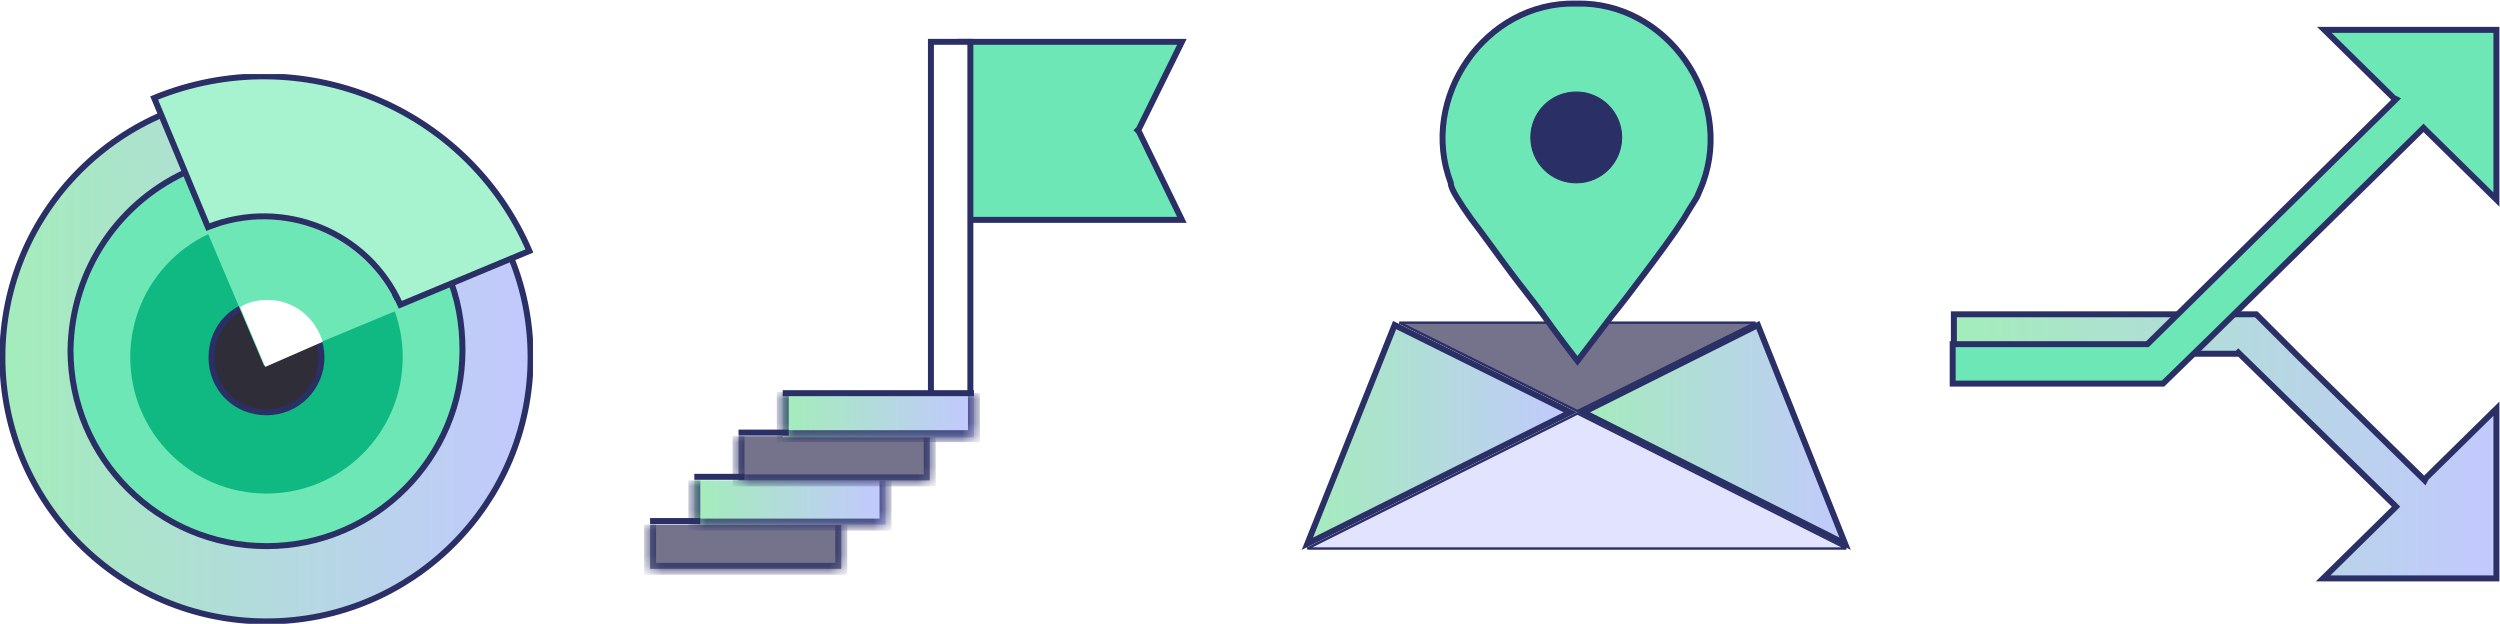 <?xml version="1.0" encoding="utf-8"?>
<!-- Generator: Adobe Illustrator 28.0.0, SVG Export Plug-In . SVG Version: 6.00 Build 0)  -->
<svg version="1.1" id="Layer_1" xmlns="http://www.w3.org/2000/svg" xmlns:xlink="http://www.w3.org/1999/xlink" x="0px" y="0px"
     viewBox="0 0 209.2 52.2" style="enable-background:new 0 0 209.2 52.2;" xml:space="preserve">
<style type="text/css">
	.st0{clip-path:url(#SVGID_00000100351661218584578470000015796434662428672940_);}
	.st1{fill:url(#SVGID_00000076573241518207664680000011754746484306905758_);stroke:#2A2F66;stroke-width:0.5;}
	.st2{fill:#6EE7B7;stroke:#2A2F66;stroke-width:0.5;}
	.st3{fill:#10B981;}
	.st4{fill:#2F2E38;stroke:#2A2F66;stroke-width:0.5;}
	.st5{fill:#6EE7B7;}
	.st6{fill:#A7F3D0;stroke:#2A2F66;stroke-width:0.5;}
	.st7{fill:#FFFFFF;}
	.st8{fill:#FFFFFF;stroke:#2A2F66;stroke-width:0.5;}
	.st9{fill:#75738C;}
	.st10{fill:#FFFFFF;filter:url(#Adobe_OpacityMaskFilter);}
	.st11{mask:url(#path-10-inside-1_1_46873_00000112630167867730356980000014910676038260352927_);fill:#2A2F66;}
	.st12{fill:url(#SVGID_00000002365377432462689200000008012931718431926448_);}
	.st13{fill:#FFFFFF;filter:url(#Adobe_OpacityMaskFilter_00000098205435053416045280000008925457381882936973_);}
	.st14{mask:url(#path-12-inside-2_1_46873_00000077321511976327968080000011983425115093885624_);fill:#2A2F66;}
	.st15{fill:#FFFFFF;filter:url(#Adobe_OpacityMaskFilter_00000090997988946208318620000012623928370928982194_);}
	.st16{mask:url(#path-14-inside-3_1_46873_00000148648837297641188740000012264163406351175817_);fill:#2A2F66;}
	.st17{fill:url(#SVGID_00000005973132109982545810000016974012291558983611_);}
	.st18{fill:#FFFFFF;filter:url(#Adobe_OpacityMaskFilter_00000117676721863124890050000008097085701207246209_);}
	.st19{mask:url(#path-16-inside-4_1_46873_00000145744863346754471120000007840060566808629163_);fill:#2A2F66;}
	.st20{fill:none;stroke:#2A2F66;stroke-width:0.5;}
	.st21{fill:url(#SVGID_00000098199377624638128900000009345350469125647024_);stroke:#2A2F66;stroke-width:0.5;}
	.st22{fill:#75738C;stroke:#2A2F66;stroke-width:0.2;}
	.st23{fill:#E1E3FF;stroke:#2A2F66;stroke-width:0.2;}
	.st24{fill:url(#SVGID_00000087389473701951598390000011041976259986894478_);stroke:#2A2F66;stroke-width:0.5;}
	.st25{fill:#2A2F66;stroke:#2A2F66;stroke-width:8.949310e-02;stroke-linecap:round;stroke-miterlimit:10;}
	.st26{fill:url(#SVGID_00000170989637786287308540000012933116487512954269_);stroke:#2A2F66;stroke-width:0.5;}
</style>
<g>
	<g>
		<defs>
			<rect id="SVGID_1_" y="6.2" width="44.6" height="46"/>
		</defs>
		<clipPath id="SVGID_00000037685284027897677420000010906276043660826511_">
			<use xlink:href="#SVGID_1_"  style="overflow:visible;"/>
		</clipPath>
		<g style="clip-path:url(#SVGID_00000037685284027897677420000010906276043660826511_);">
			
				<linearGradient id="SVGID_00000038397757605315290010000013748239856780630697_" gradientUnits="userSpaceOnUse" x1="0" y1="33.272" x2="44.648" y2="33.272" gradientTransform="matrix(1 0 0 -1 0 63.154)">
				<stop  offset="0" style="stop-color:#A3EDBA"/>
				<stop  offset="1" style="stop-color:#C3C8FF"/>
			</linearGradient>
			<path style="fill:url(#SVGID_00000038397757605315290010000013748239856780630697_);stroke:#2A2F66;stroke-width:0.5;" d="
				M44.4,29.9c0,12.2-9.9,22.1-22.1,22.1S0.2,42.1,0.2,29.9S10.1,7.8,22.3,7.8S44.4,17.7,44.4,29.9z"/>
			<path class="st2" d="M16,14.2l3,7.1l0.1,0.2l0,0l0.1,0.2l3.1,7.4l0.1,0.2l0.2-0.1l7.7-3.2l0.2-0.1l0,0l7-2.9
				c0.8,1.9,1.2,4,1.2,6.3c0,9-7.3,16.4-16.4,16.4c-9,0-16.4-7.3-16.4-16.4C6,22.5,10.1,16.7,16,14.2z"/>
			<path class="st3" d="M22.3,41.3c6.3,0,11.4-5.1,11.4-11.4c0-6.3-5.1-11.4-11.4-11.4c-6.3,0-11.4,5.1-11.4,11.4
				C10.9,36.2,16,41.3,22.3,41.3z"/>
			<path class="st4" d="M26.9,29.9c0,2.5-2,4.6-4.6,4.6s-4.6-2-4.6-4.6s2-4.6,4.6-4.6C24.8,25.3,26.9,27.4,26.9,29.9z"/>
			<path class="st5" d="M17.3,19.3c6.2-2.6,13.4,0.3,16.1,6.6l-11.3,4.7L17.3,19.3z"/>
			<path class="st6" d="M17.4,19L12.9,8.2c12.2-5,26.2,0.7,31.4,12.8l-10.8,4.5C30.8,19.4,23.7,16.5,17.4,19z"/>
			<path class="st7" d="M27,28.6c-0.6-2-2.4-3.5-4.6-3.5c-0.9,0-1.7,0.2-2.3,0.6l2.1,5L27,28.6z"/>
		</g>
	</g>
</g>
<g>
	<path class="st2" d="M98.9,18.4H80.4V3.5h18.5l-3.6,7.3l-0.1,0.1l0.1,0.1L98.9,18.4z"/>
	<path class="st8" d="M77.9,33.7V3.5h3.3v30.1H77.9z"/>
	<path class="st9" d="M54.4,43.9h16v3.7h-16V43.9z"/>
	<defs>
		<filter id="Adobe_OpacityMaskFilter" filterUnits="userSpaceOnUse" x="53.9" y="43.9" width="17" height="4.2">
			<feColorMatrix  type="matrix" values="1 0 0 0 0  0 1 0 0 0  0 0 1 0 0  0 0 0 1 0"/>
		</filter>
	</defs>
	
		<mask maskUnits="userSpaceOnUse" x="53.9" y="43.9" width="17" height="4.2" id="path-10-inside-1_1_46873_00000112630167867730356980000014910676038260352927_">
		<path class="st10" d="M54.4,43.9h16v3.7h-16V43.9z"/>
	</mask>
	<path class="st11" d="M70.4,47.6v0.5h0.5v-0.5H70.4z M54.4,47.6h-0.5v0.5h0.5V47.6z M69.9,43.9v3.7h1v-3.7H69.9z M70.4,47.1h-16v1
		h16V47.1z M54.9,47.6v-3.7h-1v3.7H54.9z"/>
	
		<linearGradient id="SVGID_00000047749817732857620220000014755323935034492605_" gradientUnits="userSpaceOnUse" x1="58.063" y1="21.063" x2="74.078" y2="21.063" gradientTransform="matrix(1 0 0 -1 0 63.154)">
		<stop  offset="0" style="stop-color:#A3EDBA"/>
		<stop  offset="1" style="stop-color:#C3C8FF"/>
	</linearGradient>
	<path style="fill:url(#SVGID_00000047749817732857620220000014755323935034492605_);" d="M58.1,40.2h16v3.7h-16V40.2z"/>
	<defs>
		
			<filter id="Adobe_OpacityMaskFilter_00000056386899979720235400000015640367606551930811_" filterUnits="userSpaceOnUse" x="57.6" y="40.2" width="17" height="4.2">
			<feColorMatrix  type="matrix" values="1 0 0 0 0  0 1 0 0 0  0 0 1 0 0  0 0 0 1 0"/>
		</filter>
	</defs>
	
		<mask maskUnits="userSpaceOnUse" x="57.6" y="40.2" width="17" height="4.2" id="path-12-inside-2_1_46873_00000077321511976327968080000011983425115093885624_">
		<path style="fill:#FFFFFF;filter:url(#Adobe_OpacityMaskFilter_00000056386899979720235400000015640367606551930811_);" d="
			M58.1,40.2h16v3.7h-16V40.2z"/>
	</mask>
	<path class="st14" d="M74.1,43.9v0.5h0.5v-0.5H74.1z M58.1,43.9h-0.5v0.5h0.5V43.9z M73.6,40.2v3.7h1v-3.7H73.6z M74.1,43.4h-16v1
		h16V43.4z M58.6,43.9v-3.7h-1v3.7H58.6z"/>
	<path class="st9" d="M61.8,36.5h16v3.7h-16V36.5z"/>
	<defs>
		
			<filter id="Adobe_OpacityMaskFilter_00000084507554042270809460000014113290311298678447_" filterUnits="userSpaceOnUse" x="61.3" y="36.5" width="17" height="4.2">
			<feColorMatrix  type="matrix" values="1 0 0 0 0  0 1 0 0 0  0 0 1 0 0  0 0 0 1 0"/>
		</filter>
	</defs>
	
		<mask maskUnits="userSpaceOnUse" x="61.3" y="36.5" width="17" height="4.2" id="path-14-inside-3_1_46873_00000148648837297641188740000012264163406351175817_">
		<path style="fill:#FFFFFF;filter:url(#Adobe_OpacityMaskFilter_00000084507554042270809460000014113290311298678447_);" d="
			M61.8,36.5h16v3.7h-16V36.5z"/>
	</mask>
	<path class="st16" d="M77.8,40.2v0.5h0.5v-0.5H77.8z M61.8,40.2h-0.5v0.5h0.5V40.2z M77.3,36.5v3.7h1v-3.7H77.3z M77.8,39.7h-16v1
		h16V39.7z M62.3,40.2v-3.7h-1v3.7H62.3z"/>
	
		<linearGradient id="SVGID_00000004547240290415676300000012583664159371625875_" gradientUnits="userSpaceOnUse" x1="65.454" y1="28.454" x2="81.469" y2="28.454" gradientTransform="matrix(1 0 0 -1 0 63.154)">
		<stop  offset="0" style="stop-color:#A3EDBA"/>
		<stop  offset="1" style="stop-color:#C3C8FF"/>
	</linearGradient>
	<path style="fill:url(#SVGID_00000004547240290415676300000012583664159371625875_);" d="M65.5,32.9h16v3.7h-16V32.9z"/>
	<defs>
		
			<filter id="Adobe_OpacityMaskFilter_00000032616252120949356750000008423179524674076047_" filterUnits="userSpaceOnUse" x="65" y="32.9" width="17" height="4.2">
			<feColorMatrix  type="matrix" values="1 0 0 0 0  0 1 0 0 0  0 0 1 0 0  0 0 0 1 0"/>
		</filter>
	</defs>
	
		<mask maskUnits="userSpaceOnUse" x="65" y="32.9" width="17" height="4.2" id="path-16-inside-4_1_46873_00000145744863346754471120000007840060566808629163_">
		<path style="fill:#FFFFFF;filter:url(#Adobe_OpacityMaskFilter_00000032616252120949356750000008423179524674076047_);" d="
			M65.5,32.9h16v3.7h-16V32.9z"/>
	</mask>
	<path class="st19" d="M81.5,36.5V37H82v-0.5H81.5z M65.5,36.5H65V37h0.5V36.5z M81,32.9v3.7h1v-3.7H81z M81.5,36h-16v1h16V36z
		 M66,36.5v-3.7h-1v3.7H66z"/>
	<path class="st20" d="M65.5,32.9h16"/>
	<path class="st20" d="M61.8,36.2h4.2"/>
	<path class="st20" d="M58.1,39.9h4.2"/>
	<path class="st20" d="M54.4,43.6h4.2"/>
</g>
<g>
	
		<linearGradient id="SVGID_00000022525697771479296150000015834768440175631800_" gradientUnits="userSpaceOnUse" x1="131.976" y1="26.824" x2="154.971" y2="26.824" gradientTransform="matrix(1 0 0 -1 0 63.154)">
		<stop  offset="0" style="stop-color:#A3EDBA"/>
		<stop  offset="1" style="stop-color:#C3C8FF"/>
	</linearGradient>
	<path style="fill:url(#SVGID_00000022525697771479296150000015834768440175631800_);stroke:#2A2F66;stroke-width:0.5;" d="
		M132.5,34.5l14.6-7.3l7.3,18.3L132.5,34.5z"/>
	<path class="st22" d="M132,34.4l-14.9-7.4h29.8L132,34.4z"/>
	<path class="st23" d="M154.5,45.9h-45.1L132,34.6L154.5,45.9z"/>
	
		<linearGradient id="SVGID_00000111177587309513162490000013251163747536025768_" gradientUnits="userSpaceOnUse" x1="108.981" y1="26.824" x2="131.976" y2="26.824" gradientTransform="matrix(1 0 0 -1 0 63.154)">
		<stop  offset="0" style="stop-color:#A3EDBA"/>
		<stop  offset="1" style="stop-color:#C3C8FF"/>
	</linearGradient>
	<path style="fill:url(#SVGID_00000111177587309513162490000013251163747536025768_);stroke:#2A2F66;stroke-width:0.5;" d="
		M131.4,34.5l-22,11l7.3-18.3L131.4,34.5z"/>
	<path class="st2" d="M131.9,0.3L131.9,0.3L131.9,0.3c7.6-0.2,13.2,7.9,10.6,15l0,0l0,0c-0.1,0.3-0.3,0.7-0.5,1.2
		c-0.3,0.5-0.7,1.1-1.1,1.8c-0.9,1.4-2.1,3-3.3,4.6c-0.9,1.2-1.8,2.4-2.7,3.5c-1.2,1.6-2.3,3-2.9,3.8c-0.6-0.8-1.7-2.2-2.9-3.9
		c-0.8-1.1-1.7-2.2-2.6-3.4c-1.2-1.6-2.4-3.3-3.4-4.6c-0.5-0.7-0.9-1.3-1.2-1.8c-0.3-0.5-0.5-0.9-0.5-1.2l0,0l0,0
		C118.7,8.2,124.3,0.1,131.9,0.3z"/>
	<path class="st25" d="M131.9,15.3c2.1,0,3.8-1.7,3.8-3.8s-1.7-3.8-3.8-3.8c-2.1,0-3.8,1.7-3.8,3.8S129.8,15.3,131.9,15.3z"/>
</g>
<g>
	
		<linearGradient id="SVGID_00000090295379028152141330000011717018950351539361_" gradientUnits="userSpaceOnUse" x1="163.183" y1="25.792" x2="209.174" y2="25.792" gradientTransform="matrix(1 0 0 -1 0 63.154)">
		<stop  offset="0" style="stop-color:#A3EDBA"/>
		<stop  offset="1" style="stop-color:#C3C8FF"/>
	</linearGradient>
	<path style="fill:url(#SVGID_00000090295379028152141330000011717018950351539361_);stroke:#2A2F66;stroke-width:0.5;" d="
		M187.3,29.6h-23.8v-3.3h22.7h2.6l3.7,3.7l0,0l10.2,10l0.2,0.2L203,40l5.9-5.8v14.2h-14.5l5.9-5.8l0.2-0.2l-0.2-0.2l-12.9-12.6
		l-0.1-0.1H187.3z"/>
	<path class="st2" d="M200.3,8.2l-5.8-5.7h14.4v14.2l-5.9-5.8l-0.2-0.2l-0.2,0.2l-17.8,17.5l-3.8,3.7h-5.3h-12.3v-3.3h16.2h0.1
		l0.1-0.1l20.5-20.2l0.2-0.2L200.3,8.2z"/>
</g>
</svg>
